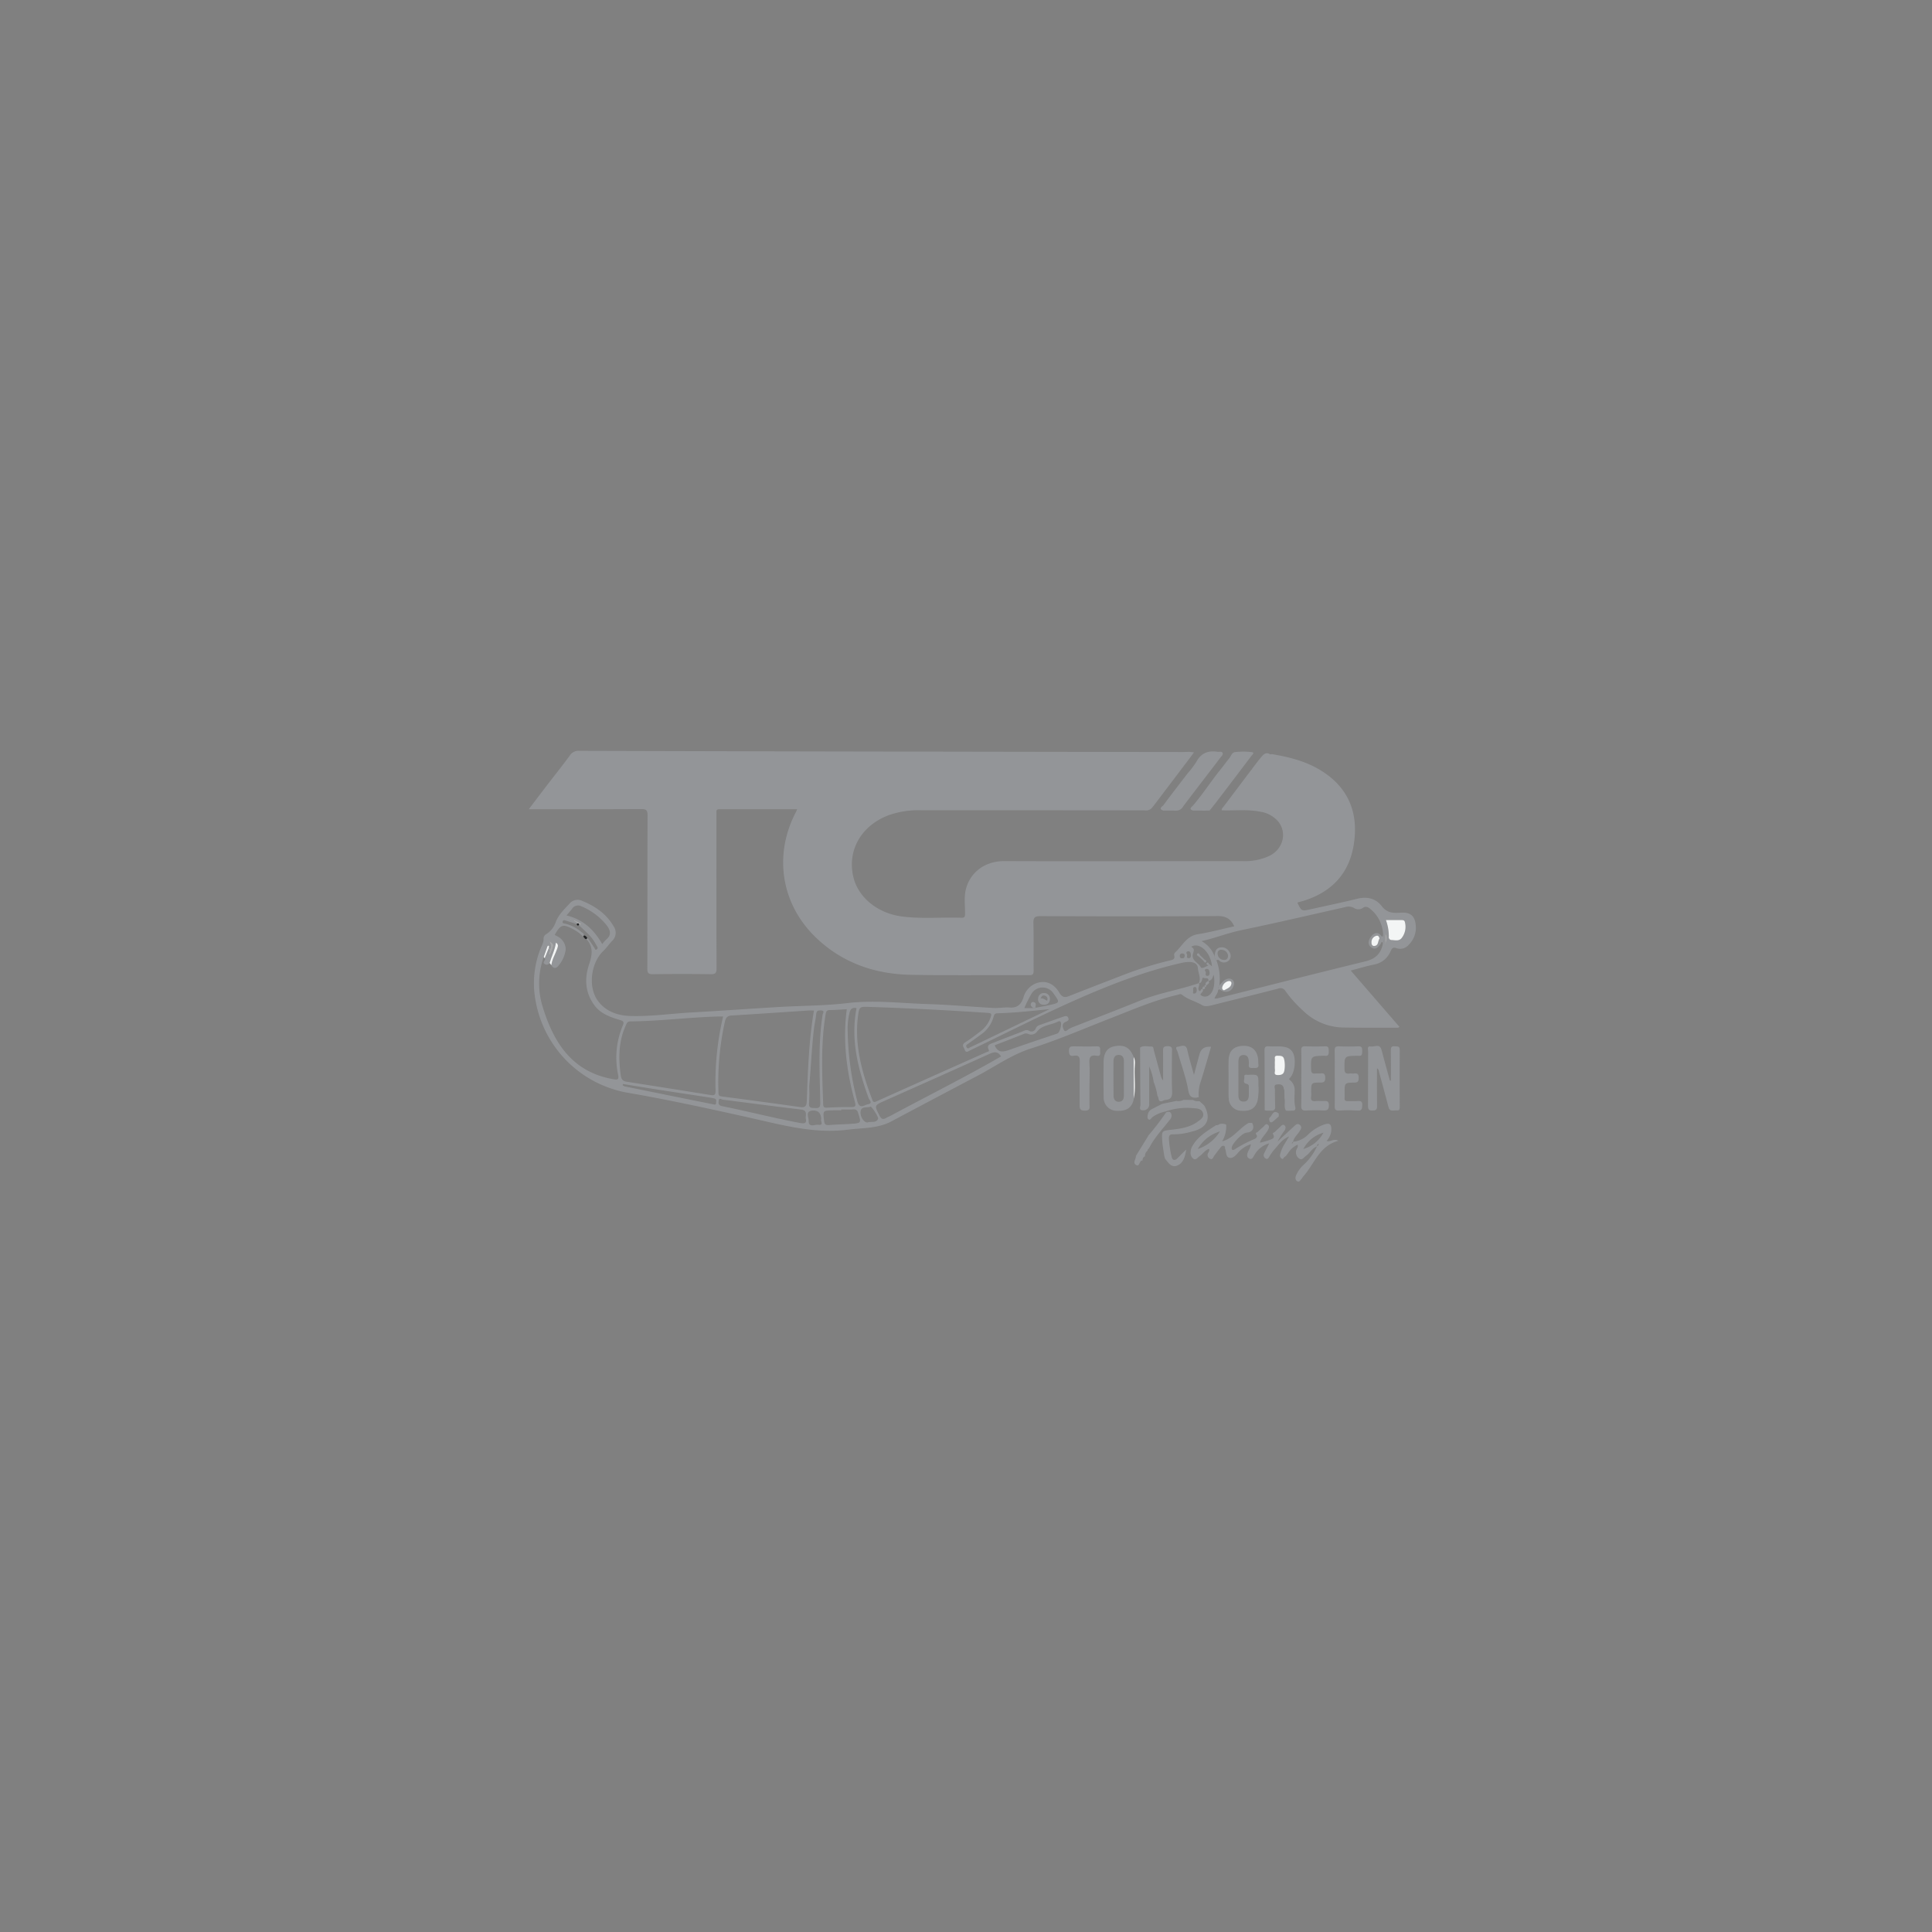 <svg xmlns="http://www.w3.org/2000/svg" xmlns:xlink="http://www.w3.org/1999/xlink" width="600" height="600" viewBox="0 0 600 600"><rect x="0" y="0" width="600" height="600" fill="#808080" stroke="none"/><defs><clipPath id="b"><rect width="600" height="600"/></clipPath></defs><g id="a" clip-path="url(#b)"><rect width="600" height="600" fill="rgba(51,51,51,0)"/><path d="M311.855,113.754c5.484.917,10.835,2.257,15.6,5.283,8.478,5.384,11.424,13.306,9.877,22.895-1.46,9.06-7.011,14.779-15.75,17.444-.469.141-.951.248-1.426.382a1.983,1.983,0,0,0-.321.147c1.286,2.638,1.292,2.658,3.958,2.069,4.922-1.085,9.85-2.109,14.745-3.315,3.04-.75,5.719.007,7.486,2.31,1.667,2.17,3.656,2.2,5.853,2.042,2.92-.2,4.426.877,4.708,3.8a7.41,7.41,0,0,1-2.216,6.214,3.429,3.429,0,0,1-3.71,1.018c-1.138-.408-1.413-.027-1.868.924a6.879,6.879,0,0,1-5.069,4.138c-2.384.469-4.714,1.2-7.319,1.875,5.123,5.92,10.1,11.678,15.14,17.491-.221.121-.368.268-.509.268-5.739-.007-11.471.027-17.21-.074a18.27,18.27,0,0,1-12.268-5.263,37.692,37.692,0,0,1-5.417-6.04,1.79,1.79,0,0,0-2.3-.763c-6.777,1.754-13.587,3.4-20.377,5.116-1.112.281-2.317.563-3.248,0-1.975-1.2-4.306-1.681-6.1-3.154-.609-.5-1.018-.141-1.52-.027-7.219,1.647-13.975,4.614-20.846,7.286-8.163,3.181-16.2,6.676-24.576,9.335-6.007,1.9-11.19,5.618-16.734,8.538q-13.379,7.041-26.725,14.143c-4.239,2.257-8.94,1.975-13.493,2.558-10.533,1.353-20.538-1.493-30.616-3.743-12.415-2.766-24.85-5.491-37.379-7.661A35.242,35.242,0,0,1,83.3,190.648a29.247,29.247,0,0,1,1.366-16.158c.429-1.132,1.125-2.176,1.065-3.482a1.58,1.58,0,0,1,.864-1.353,7.2,7.2,0,0,0,2.966-3.844c.931-2.391,2.792-4.018,4.42-5.826a3.258,3.258,0,0,1,3.8-.616c4.018,1.634,7.473,4.011,9.7,7.868a3.451,3.451,0,0,1-.469,4.54c-.937.978-1.687,2.136-2.665,3.06-3.85,3.6-4.888,11.042-1.882,15.348,2.4,3.442,6.174,4.768,10.1,4.9,6.408.208,12.8-.75,19.2-1.1,8.986-.5,17.966-1.152,26.953-1.681,7.132-.422,14.3-.382,21.381-1.219,8.417-1,16.734.054,25.091.308,6.777.208,13.54.844,20.31,1.212,1.654.087,3.335-.275,4.982-.147,2.4.181,3.583-1,4.279-3.094a6.521,6.521,0,0,1,3.891-4.413c2.819-1.051,5.464-.094,7.2,2.833.81,1.366,1.574,1.721,3.047,1.132,5.819-2.317,11.672-4.54,17.511-6.81a112.713,112.713,0,0,1,13.714-4.239c.877-.214,1.795-.288,1.453-1.614a1.013,1.013,0,0,1,.241-.857c2.263-2.009,3.529-5.136,7.091-5.7,3.8-.6,7.527-1.614,11.323-2.451-1.1-2.384-2.652-3.214-5.25-3.194-18.321.141-36.642.107-54.963.027-1.848-.007-2.21.522-2.163,2.25.127,4.868.013,9.743.067,14.611.013,1.071-.167,1.487-1.386,1.48-12.214-.06-24.428.107-36.642-.114-11.27-.2-21.442-3.7-29.678-11.665-10.794-10.44-13.085-25.66-6.074-38.966.107-.2.174-.422.328-.79-8.143,0-16.138.007-24.14-.013-.75,0-.971.3-.917.984.033.429,0,.864,0,1.292,0,15.723-.02,31.439.04,47.162,0,1.466-.4,1.821-1.821,1.8q-8.97-.121-17.953,0c-1.4.02-1.734-.368-1.728-1.748.054-15.843,0-31.687.074-47.53.007-1.634-.4-2-2-2-11.042.08-22.084.04-33.127.047H81.14c1.975-2.6,3.77-4.982,5.585-7.346,2.4-3.127,4.868-6.2,7.192-9.382a3.133,3.133,0,0,1,2.906-1.4q50.795.151,101.6.228,42.93.08,85.867.134c.676,0,1.353-.04,2.029-.06.422.054.837.107,1.4.174-.536.723-1,1.366-1.48,2q-5.394,7.122-10.788,14.236c-.08.107-.161.214-.234.321-.1.121-.208.241-.308.362a2.457,2.457,0,0,1-2.5,1.085q-34.684-.04-69.36-.04a28.266,28.266,0,0,0-10.152,1.547c-8.544,3.228-12.944,10.962-10.942,19.265,1.513,6.274,7.5,11.169,14.953,12.167,6.2.83,12.435.2,18.649.415.984.033,1.071-.449,1.071-1.232.013-2.525-.348-5.083.241-7.553,1.091-4.553,5.129-8.839,12.067-8.812,24.6.094,49.2.007,73.8,0a17.928,17.928,0,0,0,8.591-1.708c4.065-2.143,5.317-6.991,2.658-10.46a9.085,9.085,0,0,0-5.672-3.167c-3.964-.81-7.989-.288-11.986-.435-.04-.556.382-.871.67-1.252q4.249-5.645,8.5-11.283a.238.238,0,0,0,.194-.241l-.114-.121.107.121c.208-.281.415-.562.623-.837l.321-.4,1.145-1.507c.094-.107.181-.214.275-.328s.2-.241.295-.368h0c.7-.763,1.252-1.781,2.578-1.433a.952.952,0,0,0,.931.208ZM87.321,174.021c.033-.234.181-.562.08-.683-.228-.268-.435.047-.5.214-.4,1.065-.75,2.136-1.118,3.208a24.285,24.285,0,0,0-.362,15.361c3.408,11.236,9.187,20.4,22.017,22.607,1.339.228,1.721.114,1.446-1.373a25.64,25.64,0,0,1,1.406-15.187c.563-1.292.208-1.52-.931-1.862-2.94-.891-5.879-1.888-7.821-4.513-2.879-3.891-3.161-8.243-1.7-12.629.964-2.913,1.487-5.511-.83-7.962.248-.482.529-.167.676.034.643.9,1.252,1.821,1.862,2.739.154.234.167.683.6.489a.589.589,0,0,0,.241-.911c-.241-.429-.482-.85-.723-1.272-1.239-2.15-3.187-3.65-4.908-5.35-.187-.375,1.406.013.321-.71a15.645,15.645,0,0,0-1.955-.951c.047.7,1.185.429.844,1.252-1.078-.341-2.156-.69-3.234-1.031-.4-.127-.877-.375-1.058.234-.194.663.388.6.777.7a12.209,12.209,0,0,1,5,2.558c.382.348,1.219.616.5,1.4a11.764,11.764,0,0,0-2.94-2.19c-3.3-1.768-3.924-1.58-5.839,1.714.368.194.743.375,1.1.589a4.584,4.584,0,0,1,2.344,3.87,9.726,9.726,0,0,1-2.391,5.257c-.676.8-1.513.73-2.069-.3.187-1.795,1.179-3.3,1.754-4.962.268-.77.6-1.487-.335-2.056-.281,2.237-1.359,4.2-1.955,6.308a1.039,1.039,0,0,1-1.547.335c-.911-.569.529-1.2.007-1.808.422-1.038.837-2.083,1.259-3.121,1.192.522-.522,1.513.335,2.089,1.473-3.1,1.473-3.3-.1-4.219.248.864.857,1.654.208,2.411-.321.375-.449.074-.449-.275Zm204.9,10.152c.094-1.1-.85-.69-1.346-.884-.723-.281-.542.422-.683.737-.308.716-.288.723-.958.891.743-1.56-.187-3.074-.281-4.594-.114-1.9-2.029-2.411-5.19-1.694-11.477,2.612-22.413,6.87-33.107,11.625-10.989,4.882-21.716,10.359-32.557,15.569-.549.261-1.205.85-1.567-.241-.261-.783-1.152-1.513.161-2.324,1.667-1.038,3.228-2.263,4.788-3.462a9.053,9.053,0,0,0,3.141-4.453c.315-.931.06-1.145-.864-1.212-12.3-.817-24.616-1.466-36.944-1.862-2.879-.094-3.047-.087-3.415,2.745-1.205,9.187,1.272,17.785,4.48,26.243.288.763.717.576,1.3.315q17.045-7.644,34.111-15.248c.321-.147.991-.141.676-.777-.71-1.433.408-1.728,1.292-2.076,2.96-1.185,5.946-2.317,8.919-3.462.817-.315,1.527-.891,2.551-.2a1.4,1.4,0,0,0,1.815-.763,1.806,1.806,0,0,1,1.145-1.1c2.484-.891,4.962-1.781,7.46-2.645.576-.2,1.245-.422,1.554.415.281.75-.321.991-.824,1.192-1.366.549-.924,1.748-.589,2.464.415.9,1.092.06,1.627-.261a6.735,6.735,0,0,1,.984-.489c7.024-2.766,14.082-5.457,21.073-8.3,5.926-2.4,12.268-3.362,18.288-5.431.382.8-.723,1.721.214,2.478.435-.047.348-.844.944-.656.469.857-.6,1.125-.69,1.795a2.041,2.041,0,0,0,2.685.121c1.379-.958,1.962-3.616,1.433-6.328-.368.783-.489,1.775-1.641,1.875Zm.254-5.19c.261.214.522.429.83.683-.328-4.333-3.937-7.694-6.435-6.074.9.676.971.7.562,2.076-.67,2.237,1.667,2.8,2.391,4.266.308.636,1.56-.208,2.35-.522l.308-.429ZM237.8,192.637l.683-.08c1.433-.281,2.873-.522,4.3-.844,3.355-.757,3.355-.777,1.312-3.616a4.042,4.042,0,0,0-6.8.013,40.849,40.849,0,0,0-2.263,4.533h2.772Zm57.394-5.565c-.007.971-.817,1.647-1.1,2.585a4.048,4.048,0,0,0,.71,0c15.388-3.857,30.756-7.788,46.171-11.538,3.114-.757,4.808-2.417,5.4-5.437a3.357,3.357,0,0,0,.087-2.94,10.8,10.8,0,0,0-3.636-7.6c-.864-.737-1.621-1.426-2.839-.5a2.467,2.467,0,0,1-2.652-.147,3.431,3.431,0,0,0-2.618-.221c-10.721,2.391-21.408,4.915-32.162,7.132-4.3.884-8.364,2.531-12.5,3.428a8.786,8.786,0,0,1,4.051,4.681,1.9,1.9,0,0,0,.6,1.339,16.183,16.183,0,0,1,.884,7.774,2.047,2.047,0,0,0-.388,1.453Zm-125.5,6.315c-.569,0-1.118-.034-1.654,0-8,.522-15.984,1.085-23.986,1.56-1.373.08-1.775.877-2.016,1.929a86.924,86.924,0,0,0-1.982,22.185c.027.871.435.938,1.118,1.025,8.056,1.065,16.1,2.129,24.147,3.281,1.627.234,2.083-.228,2.15-1.862.362-9.348.616-18.71,2.23-28.118ZM141.5,195.242c-.475,0-.9-.007-1.326,0-9.181.234-18.308,1.453-27.5,1.527-1.031.007-1.158.737-1.453,1.379-2.237,4.955-2.237,10.118-1.52,15.381.174,1.272.656,1.795,1.855,1.982q13.038,2.029,26.055,4.132c1.379.228,1.547-.228,1.527-1.52a88.507,88.507,0,0,1,2.357-22.888Zm38.4-2.257c-1.674.094-3.449.241-5.223.261-.931.013-1.185.341-1.339,1.252-1.56,9.308-1.092,18.669-.77,28.024.033.924.375,1.078,1.225,1.038,2.464-.127,4.935-.214,7.4-.181,1.359.013,1.6-.234,1.212-1.654-2.558-9.375-3.817-18.884-2.511-28.741Zm47.912,14.658c-1.085-1.761-2.317-1.373-3.884-.663-10.721,4.868-21.5,9.643-32.249,14.437-3.3,1.473-3.248,1.426-1.621,4.607.569,1.118,1.138,1.286,2.129.7.422-.248.891-.422,1.319-.65,11.411-6.147,23.029-11.913,34.305-18.428Zm-60.675,19.125c.06-1.306.415-2.411-1.44-2.625-8.109-.951-16.205-2.049-24.308-3.06-.408-.054-1.145-.737-1.266.315-.094.777-.154,1.453,1.051,1.694,7.989,1.607,15.877,3.636,23.886,5.17,1.627.315,2.518.308,2.076-1.493ZM242.9,192.952c-5.424.542-10.734,1.158-16.091,1.292-.817.02-1.112.275-1.319,1.091a9.954,9.954,0,0,1-4.011,5.578q-1.929,1.416-3.891,2.8c-.408.288-.844.5-.455,1.118s.79.121,1.1-.02c2.277-1.058,4.54-2.163,6.8-3.254q8.93-4.3,17.859-8.6Zm-74.671,24.087a42.486,42.486,0,0,1-.04,4.975c-.214,1.788.79,1.607,1.962,1.667,1.386.074,1.533-.482,1.507-1.714-.154-9.1-.7-18.214.737-27.274.074-.469.757-1.272-.469-1.319-.777-.033-1.42-.013-1.52,1.078-.134,1.527-.516,3.027-.7,4.547-.7,5.993-.937,12.02-1.487,18.04Zm14.685-24.381c-1.292-.295-1.949.241-2.2,1.594a20.282,20.282,0,0,0-.556,4.2,91.531,91.531,0,0,0,3.033,23.169c.717,2.558,2.163,1.078,3.261.891,1.667-.281.429-1.366.221-1.935-3.274-9.027-5.652-18.16-3.75-27.91Zm42.923,11.531c1.031,2.578,2.839,2.029,4.808,1.333,4.855-1.714,9.743-3.328,14.625-4.982.8-.268,1.554-3.08.971-3.683-.241-.254-.569-.127-.837.007-2.156,1.112-4.9.938-6.549,3.241a2.253,2.253,0,0,1-2.551.583,1.679,1.679,0,0,0-1.527.013c-3.007,1.2-6.027,2.357-8.933,3.482ZM92.852,163.863c5.263,1.266,8.6,4.52,11.1,8.913a10.552,10.552,0,0,1,1.172-1.379c1.768-1.42,1.413-2.873.214-4.446a19.677,19.677,0,0,0-7.848-5.913,2.213,2.213,0,0,0-2.926.77C94.091,162.443,93.548,163.033,92.852,163.863Zm85.311,60.267v.261c-.857,0-1.721-.013-2.578,0-3.174.074-3.114.067-2.739,3.234.134,1.112.5,1.426,1.594,1.333,2.2-.187,4.413-.214,6.616-.362,3.4-.221,3.368-.228,2.357-3.408a1.311,1.311,0,0,0-1.567-1.085c-1.225.074-2.451.02-3.683.02Zm-67.787-7.922c-.027.127-.047.261-.074.388a2.005,2.005,0,0,0,.589.355q13.731,2.8,27.475,5.565c.388.08.951.308.937-.422-.013-.5.268-1.179-.529-1.386-.475-.121-.964-.214-1.446-.288-5.471-.837-10.948-1.661-16.419-2.511-3.516-.549-7.018-1.132-10.527-1.7ZM347.318,165.3a14.9,14.9,0,0,1,.9,5.136.889.889,0,0,0,.951,1.065c1.132.067,2.324.435,3.161-.783a5.661,5.661,0,0,0,.857-4.875c-.134-.5-.6-.549-1.045-.549h-4.828ZM186.339,228.174c.944-.489,2.571.348,3.281-1.138.241-.516-2.029-3.931-2.33-3.8-1.058.455-2.853-.221-3.094,1.433s1.018,3.516,2.15,3.509Zm-14.37-1.051q-.127-2.745-2.545-2.665c-2.565.08-1.333,2.116-1.366,3.134-.074,2.344,1.955,1.118,3.027,1.279,1.862.288.5-1.279.884-1.754ZM291.712,180.47c-.65.054-.723.455-.455.743.4.429-.328,1.406.643,1.42.556.007.743-.542.67-1.078-.074-.569-.241-1.078-.864-1.085Zm-5.779-5.484c-.616.127-.71.455-.4.9.268.388-.375,1.219.536,1.252.636.02.723-.509.683-1.031-.04-.562-.141-1.085-.824-1.125Zm61.178-1.9c.275-1.212.937-2.411,0-3.643ZM287.46,187.367c.054.288-.321.824.348.757.556-.054.783-.489.77-1.045-.013-.442-.08-1.018-.556-.991-.79.047-.516.777-.569,1.279Zm-2.6-11.116a.7.7,0,0,0-.757-.576.692.692,0,0,0-.777.8c0,.429.2.7.65.7s.871-.067.877-.917ZM94.144,165.236l.308-.121c-.04-.04-.087-.107-.127-.107a2.509,2.509,0,0,0-.315.033c.047.06.087.127.134.194Z" transform="translate(83.08 120.434)" fill="#939598"/><path d="M477.436,260.384c0-3.141.033-6.288-.02-9.428-.013-.931.2-1.353,1.219-1.246.79.08,1.567-.154,1.554,1.152-.047,5.853-.02,11.712-.007,17.564,0,.65.013,1.333-.924,1.185-.911-.141-2.143.616-2.558-1-.931-3.623-1.949-7.225-2.913-10.841-.12-.462-.107-.971-.67-1.239,0,3.911-.04,7.781.027,11.658.02,1.118-.281,1.466-1.44,1.473-1.245.013-1.379-.5-1.373-1.533.04-5.612,0-11.216.04-16.828,0-.6-.455-1.775.844-1.533,1.125.208,2.772-1.058,3.328,1.1.81,3.187,1.728,6.355,2.6,9.529.1-.013.194-.02.295-.033Z" transform="translate(-45.484 75.228)" fill="#939598"/><path d="M429.029,269.749c-.77-1.158-.161-2.5-.462-3.716-.02-.864-.033-1.728-.054-2.6-.06-.167-.114-.335-.174-.5-.167-1.379-1.212-1.453-2.2-1.306-1.031.154-.536,1.085-.542,1.654-.033,1.9.047,3.8.08,5.705a1.083,1.083,0,0,1-1.091.777H423.11l-.7-.141c-.013-6.161,0-12.321-.054-18.482-.007-.984.154-1.473,1.286-1.373,1.775.161,3.569-.174,5.337.295a3.325,3.325,0,0,1,2.143,1.6c1.1,1.9.7,6.161-.77,7.808-.362.4-.475.529.007.884a3.989,3.989,0,0,1,1.359,2.725c.033,1.908-.268,3.824.228,5.712.107,1.246-.857.911-1.5.984a10.1,10.1,0,0,1-1.42-.033ZM425.554,255.6a7.721,7.721,0,0,0,.02,1.473c.114.6-.522,1.587.8,1.627,1.018.033,1.9-.167,2.109-1.292a8.711,8.711,0,0,0-.047-3.649c-.275-1.132-1.179-1.045-2.056-1.065-1.205-.033-.743.864-.817,1.433a12,12,0,0,0-.013,1.473Z" transform="translate(-29.648 75.17)" fill="#939598"/><path d="M364.641,250.145c1.125-.75,2.371-.288,3.556-.315.656-.013.583.67.7,1.125q1.085,3.988,2.176,7.975a3.308,3.308,0,0,0,.716,1.426c0-2.94.013-5.873-.007-8.812-.007-1.011-.187-1.848,1.42-1.835,1.681.013,1.333,1,1.333,1.922.007,4.065-.107,8.129.047,12.181.06,1.7-.422,2.491-2.1,2.591a3.6,3.6,0,0,0-1.018.4c-1.4.281-.871-1.159-1.44-1.621a17.7,17.7,0,0,0-1.165-4.339,17.7,17.7,0,0,0-1.393-4.828c0,4.259.007,7.955,0,11.645a1.8,1.8,0,0,1-1.915,1.969c-1.426.04-.8-1.145-.8-1.768-.074-5.906-.08-11.812-.107-17.718Z" transform="translate(-10.574 75.187)" fill="#939598"/><path d="M357.1,265.948c-.469,2.665-2.17,3.931-5.1,3.777a4.088,4.088,0,0,1-4.266-4.333c-.087-3.562-.047-7.125-.027-10.687.013-3.02,1.172-4.661,3.5-5.049,3.047-.509,4.7.442,5.853,3.362q.02,6.469.047,12.937Zm-3.074-6.368c0-1.721-.013-3.435,0-5.156.013-1.118-.355-2.016-1.587-2.049-1.266-.033-1.654.944-1.661,2-.027,3.562-.007,7.118.027,10.681.013,1.025.469,1.875,1.6,1.868,1.219-.007,1.621-.877,1.614-2-.013-1.781,0-3.562,0-5.337Z" transform="translate(-4.98 75.248)" fill="#939598"/><path d="M405.669,259.677c0-1.908-.06-3.817.013-5.725.1-2.759,1.547-4.212,4.2-4.379,2.819-.174,4.466,1.085,4.935,3.817.1.6.04,1.232.127,1.835.174,1.246-.6,1.239-1.466,1.2-.763-.04-1.721.248-1.507-1.1a3.848,3.848,0,0,0,0-.556c-.027-1.179-.214-2.4-1.687-2.357s-1.567,1.279-1.56,2.451q.02,4.892,0,9.783c0,1.118.114,2.2,1.56,2.223,1.42.027,1.661-1,1.681-2.143.013-.737-.013-1.48.013-2.216.02-.589,0-.991-.783-1.165-1.266-.281-.516-1.393-.623-2.123-.134-.944.676-.643,1.152-.663,3.221-.127,3.241-.121,3.214,3.12a18.641,18.641,0,0,1-.275,4.955c-.643,2.3-2.17,3.275-4.935,3.094a3.921,3.921,0,0,1-4-3.777c-.1-1.038-.06-2.089-.067-3.134s0-2.089,0-3.141h.013Z" transform="translate(-24.127 75.237)" fill="#939598"/><path d="M454.909,259.557c0-2.766.04-5.538-.02-8.3-.02-1.051.154-1.56,1.386-1.487a57.925,57.925,0,0,0,5.906,0c1.2-.06,1.272.542,1.252,1.46-.02.85.047,1.667-1.2,1.487a2.255,2.255,0,0,0-.368,0c-4.011.054-3.964.054-3.924,4.112.013,1.185.429,1.527,1.507,1.4.489-.054.991.047,1.473-.02,1.179-.167,1.446.355,1.426,1.453-.013,1.038-.3,1.359-1.359,1.373-3.013.04-3.013.094-3.013,3.141,0,.556.033,1.112-.007,1.661-.054.723.248.978.958.951,1.045-.04,2.1.047,3.134-.027.991-.074,1.46.167,1.393,1.292-.06,1.011-.04,1.761-1.446,1.674a45.267,45.267,0,0,0-5.719-.007c-1.225.074-1.413-.429-1.386-1.48.06-2.893.02-5.779.02-8.672h-.007Z" transform="translate(-40.395 75.171)" fill="#939598"/><path d="M439.408,259.733c0-2.9.04-5.8-.02-8.692-.02-.951.234-1.3,1.225-1.272,2.036.067,4.071.087,6.107,0,1.259-.054,1.179.65,1.2,1.507.02.931-.074,1.621-1.259,1.426a1.753,1.753,0,0,0-.187,0c-4.158.094-4.118.094-4.038,4.172.02,1.045.308,1.473,1.359,1.353.549-.06,1.118.033,1.661-.04,1.071-.141,1.353.321,1.366,1.346.013,1.1-.268,1.493-1.44,1.493-2.926,0-2.926.06-2.92,3.06a8.32,8.32,0,0,1-.013,1.292c-.187,1.179.321,1.527,1.433,1.4.73-.08,1.48,0,2.216-.013,1-.034,1.9-.2,1.862,1.406-.033,1.446-.67,1.56-1.808,1.52a47.664,47.664,0,0,0-5.176.02c-1.353.1-1.647-.408-1.607-1.661.087-2.772.027-5.551.027-8.324h.013Z" transform="translate(-35.266 75.169)" fill="#939598"/><path d="M387.718,265.641c-2.324.167-2.377-1.252-2.745-3.114-.75-3.77-2.109-7.42-3.161-11.136-.147-.509-.964-1.487.08-1.58.944-.087,2.5-1.058,2.946,1.025.522,2.431,1.272,4.808,2.063,7.748.663-2.478,1.179-4.473,1.721-6.455q.7-2.565,3.589-2.283c-1.058,3.6-2.069,7.178-3.181,10.727a11.454,11.454,0,0,0-.629,4.882c-.234.06-.469.121-.7.188Z" transform="translate(-16.105 75.253)" fill="#939598"/><path d="M338.031,261.236c0,2.156.013,4.306-.007,6.462-.013.951.435,2.049-1.386,2.062-1.667.013-1.694-.743-1.681-1.969.04-4.426-.047-8.859.054-13.285.033-1.453-.355-2.056-1.815-1.795-1.192.214-1.52-.268-1.547-1.48-.027-1.319.5-1.487,1.607-1.453,2.337.067,4.681.087,7.018,0,1.406-.054,1,.857,1.051,1.574.054.763.127,1.594-1.051,1.359-2.123-.422-2.391.676-2.263,2.437.147,2.022.033,4.058.033,6.087Z" transform="translate(0.32 75.166)" fill="#939598"/><path d="M361.727,267.667q-.02-6.469-.047-12.937c.616,1.158.321,2.411.295,3.6-.087,3.107.368,6.234-.248,9.328Z" transform="translate(-9.602 73.528)" fill="#f3f5f5"/><path d="M398.641,209.481a16.266,16.266,0,0,0-.884-7.774c.676-.556.958.288,1.426.435a2.192,2.192,0,0,0,2.5-.509,2.055,2.055,0,0,0,.1-2.551,2.662,2.662,0,0,0-2.752-1.433c-1.587.214-1.694,1.507-1.875,2.725a8.81,8.81,0,0,0-4.051-4.681c4.138-.9,8.2-2.545,12.5-3.429,10.754-2.216,21.448-4.741,32.162-7.132a3.429,3.429,0,0,1,2.618.221,2.467,2.467,0,0,0,2.652.147c1.212-.931,1.975-.241,2.839.5a10.8,10.8,0,0,1,3.636,7.6,1.421,1.421,0,0,1-.094.542c-.208.341-.348.094-.5-.087-1.2-1.466-2.324-.817-3.181.3-.79,1.025-1.125,2.4.087,3.288,1.333.971,2.25-.094,2.993-1.158.1-.147.134-.442.248-.469.5-.121.214.362.362.536-.589,3.013-2.29,4.681-5.4,5.437-15.415,3.75-30.783,7.681-46.171,11.538a4.045,4.045,0,0,1-.71,0c.288-.937,1.1-1.614,1.1-2.585.174-.167.375-.348.609-.174,1.654,1.252,3.636.723,4.2-1.165a1.608,1.608,0,0,0-.295-1.868,1.787,1.787,0,0,0-1.882-.214c-1.038.368-1.52,1.286-2.25,1.969Z" transform="translate(-19.984 96.572)" fill="none"/><path d="M198.732,233.163c-1.614,9.408-1.868,18.77-2.23,28.118-.06,1.634-.516,2.1-2.15,1.862-8.042-1.145-16.091-2.216-24.147-3.281-.683-.094-1.091-.154-1.118-1.025a86.677,86.677,0,0,1,1.982-22.185c.248-1.058.643-1.848,2.016-1.929,8-.469,15.991-1.031,23.986-1.56.542-.033,1.085,0,1.654,0Z" transform="translate(54.041 80.658)" fill="none"/><path d="M87.657,203.949c.522.609-.917,1.239-.007,1.808a1.039,1.039,0,0,0,1.547-.335c.181.234.355.475.536.71.556,1.031,1.393,1.1,2.069.3a9.775,9.775,0,0,0,2.391-5.257,4.6,4.6,0,0,0-2.344-3.87c-.355-.214-.737-.4-1.1-.589,1.915-3.295,2.531-3.482,5.839-1.714a11.454,11.454,0,0,1,2.933,2.19c0,.02.047.047.134.087.335.234.422.777.958.763l-.02-.02c2.317,2.444,1.795,5.049.83,7.955-1.453,4.386-1.172,8.739,1.7,12.629,1.942,2.625,4.882,3.623,7.821,4.513,1.145.348,1.493.576.931,1.862a25.746,25.746,0,0,0-1.406,15.187c.275,1.487-.107,1.6-1.446,1.373-12.837-2.2-18.609-11.37-22.017-22.607a24.285,24.285,0,0,1,.362-15.361l.295.375Z" transform="translate(81.498 93.627)" fill="none"/><path d="M155.385,235.94a88.508,88.508,0,0,0-2.357,22.888c.02,1.292-.141,1.741-1.527,1.52q-13.018-2.119-26.055-4.132c-1.192-.187-1.681-.71-1.855-1.982-.717-5.263-.717-10.426,1.52-15.381.288-.643.422-1.373,1.453-1.379,9.187-.074,18.314-1.292,27.5-1.527.429-.013.85,0,1.326,0Z" transform="translate(69.195 79.736)" fill="none"/><path d="M224.855,232.57c-1.312,9.857-.047,19.366,2.511,28.741.388,1.413.147,1.667-1.212,1.654-2.464-.027-4.935.054-7.4.181-.85.047-1.2-.114-1.225-1.038-.321-9.355-.79-18.716.77-28.024.154-.911.4-1.239,1.339-1.252,1.775-.02,3.549-.174,5.223-.261Z" transform="translate(38.129 80.85)" fill="none"/><path d="M211.169,256.8c.556-6.02.79-12.047,1.487-18.04.181-1.52.556-3.027.7-4.547.1-1.092.743-1.1,1.52-1.078,1.225.047.542.857.469,1.319-1.446,9.06-.9,18.174-.737,27.274.02,1.232-.127,1.788-1.507,1.714-1.172-.06-2.176.121-1.962-1.667a42.486,42.486,0,0,0,.04-4.975Z" transform="translate(40.143 80.664)" fill="none"/><path d="M231.765,232.028c-1.9,9.75.475,18.884,3.75,27.91.208.563,1.446,1.654-.221,1.935-1.1.188-2.545,1.667-3.261-.891A91.531,91.531,0,0,1,229,237.814a20.746,20.746,0,0,1,.556-4.2c.261-1.353.911-1.888,2.2-1.594Z" transform="translate(34.232 81.057)" fill="none"/><path d="M98.64,187.547c.7-.83,1.239-1.413,1.708-2.056a2.21,2.21,0,0,1,2.926-.77,19.585,19.585,0,0,1,7.848,5.913c1.2,1.574,1.554,3.027-.214,4.446a10,10,0,0,0-1.172,1.379C107.245,192.067,103.9,188.813,98.64,187.547Z" transform="translate(77.299 96.743)" fill="none"/><path d="M478.65,191.22h4.828c.449,0,.911.047,1.045.549a5.657,5.657,0,0,1-.857,4.875c-.837,1.219-2.029.85-3.161.783a.889.889,0,0,1-.951-1.065,14.714,14.714,0,0,0-.9-5.136Z" transform="translate(-48.244 94.51)" fill="#f3f5f5"/><path d="M475.049,200.6c-.147-.167.141-.656-.362-.536-.114.027-.141.321-.248.469-.743,1.058-1.654,2.129-2.993,1.158-1.212-.884-.877-2.263-.087-3.288.857-1.112,1.982-1.761,3.181-.3.154.181.295.429.5.087a1.534,1.534,0,0,0,.094-.542,3.38,3.38,0,0,1-.087,2.94Zm-1.025-1.621c-.127-.509-.308-1.045-.951-.891a2.012,2.012,0,0,0-1.554,2.036c-.033.583.208,1.2.911,1.132,1.359-.127,1.031-1.533,1.587-2.283Z" transform="translate(-45.602 92.516)" fill="#939598"/><path d="M399.16,206.612c.181-1.212.288-2.511,1.875-2.725a2.667,2.667,0,0,1,2.752,1.433,2.055,2.055,0,0,1-.1,2.551,2.181,2.181,0,0,1-2.5.509c-.469-.147-.75-.991-1.426-.435a1.912,1.912,0,0,1-.6-1.339Zm4.205-.154a2.025,2.025,0,0,0-1.862-1.815,1.106,1.106,0,0,0-1.373,1.279,1.975,1.975,0,0,0,1.949,1.855c.763.06,1.266-.368,1.292-1.319Z" transform="translate(-21.984 90.335)" fill="#939598"/><path d="M401.169,220.517c.723-.676,1.212-1.594,2.25-1.969a1.787,1.787,0,0,1,1.882.214,1.608,1.608,0,0,1,.295,1.868c-.569,1.888-2.545,2.417-4.2,1.165-.234-.181-.435,0-.609.174a2.015,2.015,0,0,1,.388-1.453Zm2.966-1.4a2.575,2.575,0,0,0-2.076,2.056c-.08.435.362.984.763.75.85-.5,1.982-.817,2.123-2.036.054-.462-.261-.8-.81-.777Z" transform="translate(-22.514 85.537)" fill="#939598"/><path d="M91.346,208.708c-.181-.234-.355-.475-.536-.71.6-2.109,1.667-4.071,1.955-6.308.937.576.6,1.292.335,2.056-.576,1.661-1.567,3.167-1.754,4.962Z" transform="translate(79.885 91.051)" fill="#f3f5f5"/><path d="M90.367,203.2c0,.348.134.65.449.275.65-.763.04-1.547-.208-2.411,1.574.924,1.574,1.118.1,4.219-.857-.576.857-1.567-.335-2.089l-.013.007Z" transform="translate(80.033 91.26)" fill="#a6a7a8"/><path d="M88.365,206.986l-.295-.375c.368-1.071.73-2.143,1.118-3.208.06-.167.268-.482.5-.214.1.121-.047.449-.08.683l.013-.007c-.415,1.038-.837,2.083-1.259,3.12Z" transform="translate(80.791 90.591)" fill="#f3f5f5"/><path d="M478.34,201.053V197.41C479.277,198.642,478.615,199.841,478.34,201.053Z" transform="translate(-48.143 92.465)" fill="#a6a7a8"/><path d="M314.7,231.122c-.4-.429-1.018-.75-.683-1.5a.7.7,0,0,1,.937-.342c.917.362.368,1.145.429,1.754l-.683.08Z" transform="translate(6.178 81.956)" fill="#939598"/><path d="M102.834,192.432c.342-.817-.8-.549-.844-1.252a16.114,16.114,0,0,1,1.955.951c1.085.723-.509.335-.321.71l.027-.087c-.027-.562-.315-.616-.75-.382l-.067.06Z" transform="translate(76.191 94.523)" fill="#a6a7a8"/><path d="M100.5,191c-.047-.067-.094-.127-.134-.194a1.735,1.735,0,0,1,.315-.033c.047,0,.087.074.127.107-.1.04-.208.08-.308.114Z" transform="translate(76.727 94.659)" fill="#a6a7a8"/><path d="M419.59,116.958c.094-.107.181-.214.275-.328C419.771,116.737,419.684,116.844,419.59,116.958Z" transform="translate(-28.734 119.152)" fill="#f3f5f5"/><path d="M417.41,119.762l.321-.4Z" transform="translate(-28.014 118.25)" fill="#f3f5f5"/><path d="M370.818,138.17c-.1.121-.208.241-.308.362C370.61,138.411,370.718,138.291,370.818,138.17Z" transform="translate(-12.52 112.036)" fill="#f3f5f5"/><path d="M391.79,131.418h-2.223c-.248,0-.489,0-.737-.007-1.533-.469-.362-1.158-.027-1.547,2.993-3.475,5.464-7.346,8.33-10.915,1-1.239,1.929-2.531,2.94-3.763.569-.7.824-1.848,1.841-1.935a22.829,22.829,0,0,1,5.149.013c1.018.147.147.824-.114,1.172q-5.545,7.343-11.129,14.652c-.6.777-1.219,1.533-1.828,2.3l-1.48.04h-.737Z" transform="translate(-18.316 120.314)" fill="#939598"/><path d="M375.369,131.378H375c-1.667-.589-.214-1.312.06-1.681,2.444-3.315,4.982-6.569,7.486-9.837a27.883,27.883,0,0,0,2.779-3.676c1.46-2.745,3.7-3.5,6.569-3.054.522.08,1.232-.234,1.52.328s-.315,1-.623,1.42c-1.922,2.551-3.884,5.076-5.826,7.62s-3.9,5.076-5.812,7.641a2.363,2.363,0,0,1-2.083,1.252c-.743,0-1.48-.013-2.223-.02h-1.48Z" transform="translate(-13.742 120.349)" fill="#939598"/><path d="M427.12,257.046a12,12,0,0,1,.013-1.473c.067-.569-.388-1.46.817-1.433.877.02,1.775-.067,2.056,1.065a8.6,8.6,0,0,1,.047,3.649c-.208,1.125-1.091,1.326-2.109,1.292-1.333-.047-.7-1.031-.8-1.627A8.3,8.3,0,0,1,427.12,257.046Z" transform="translate(-31.209 73.724)" fill="#f3f5f5"/><path d="M431.464,269.936c-.06-.167-.114-.335-.174-.5C431.35,269.607,431.4,269.775,431.464,269.936Z" transform="translate(-32.6 68.669)" fill="#f3f5f5"/><path d="M106.41,198.762c.161-.462.455-.435.757-.167.275.248.7.5.2.924-.536.02-.623-.529-.958-.763Z" transform="translate(74.73 92.138)" fill="#202123"/><path d="M318.957,228.719a1.663,1.663,0,0,1-1.6-1.949,1.723,1.723,0,0,1,1.835-1.7,1.748,1.748,0,0,1,1.828,1.908c-.047,1.125-.73,1.788-2.062,1.748Zm1.165-1.259a1.058,1.058,0,0,0-.69-1.567c-.656-.241-1.011.147-1.3.871C318.95,226.59,319.439,227.119,320.122,227.46Z" transform="translate(5.045 83.327)" fill="#939598"/><path d="M17205.072,10190.026c.357-.419.557.108.771.341l-.311.428C17205.248,10190.609,17204.777,10190.376,17205.072,10190.026Zm-1.045-.683c.072-.168.141-.328.215-.5.3.246.949.436.57.911a.293.293,0,0,1-.223.13C17204.375,10189.889,17204.172,10189.563,17204.027,10189.344Zm-.361-.369-.006,0v-.009c-.127-.121-.256-.233-.389-.354.158-.095.328-.186.486-.28.133.137.262.278.395.424h0l.086.086c-.074.169-.143.329-.215.5C17203.912,10189.221,17203.785,10189.094,17203.666,10188.975Zm-.861-.8h0l0,0v0c-.346-.285-1.059-.6-.709-1,.428-.5.721.183.979.537l0,0c.225.207.457.414.686.622-.158.091-.328.186-.486.28C17203.117,10188.469,17202.959,10188.323,17202.8,10188.178Z" transform="translate(-16830.289 -9890.945)" fill="#939598"/><path d="M103.36,192.9c.435-.234.723-.181.75.382C103.628,193.6,103.42,193.4,103.36,192.9Z" transform="translate(75.738 94)" fill="#202123"/><path d="M17202,10189.617c-.021-.526.084-.927.734-.765-.049-.128-.232-.225-.039-.419s.279-.024.4.034c-.506-.868.3-1.088.781-1.468.488.86-.285,1.1-.725,1.512-.027.229.012.53-.377.388.057.469-.064.76-.469.76A1.294,1.294,0,0,1,17202,10189.617Z" transform="translate(-16828.547 -9882.441)" fill="#939598"/><path d="M474.456,199.381c-.562.743-.228,2.15-1.587,2.283-.7.067-.944-.542-.911-1.132a2.005,2.005,0,0,1,1.554-2.036c.643-.154.824.382.951.891Z" transform="translate(-46.033 92.115)" fill="#f3f5f5"/><path d="M404.771,219.48c.542-.02.864.308.81.777-.141,1.212-1.272,1.54-2.123,2.036-.4.234-.844-.321-.763-.75a2.575,2.575,0,0,1,2.076-2.056Z" transform="translate(-23.148 85.175)" fill="#f3f5f5"/><path d="M409.558,291.461a25.227,25.227,0,0,0,3.167-.9c.643-.268,1.721-.522.964-1.734-.281-.449.341-.5.549-.71.5-.536,1.065-1.011,1.594-1.52.4-.382.8-.991,1.373-.556s.375,1.145.02,1.674a26.831,26.831,0,0,0-2.163,3.415c1.674-1.554,3.341-3.114,5.029-4.654.522-.475,1.085-1.2,1.882-.569.877.69.295,1.466-.134,2.116-.663,1.011-1.647,1.821-1.915,3.08-.154.161-.315.315-.469.475.074.047.147.087.221.134.107-.187.208-.368.315-.556a7.584,7.584,0,0,0,4.393-2.042,13.506,13.506,0,0,1,5.223-3.328c1.687-.536,2.216-.094,2.176,1.714a5.516,5.516,0,0,1-1.48,3.422c1.232.4,2.25-.911,3.663-.054-6,1.574-7.44,7.272-10.9,11.062-.208.228-.308.549-.529.75-.375.348-.65,1.112-1.306.763-.7-.375-.663-1.158-.422-1.815a9.851,9.851,0,0,1,2.618-3.529,18.3,18.3,0,0,0,3.917-5.511c.275-.181.549-.362.489-.777-.449.114-.475.442-.469.79-1.547.5-2.183,2.069-3.435,2.92-.663.449-1.212,1.533-2.156.844a2.332,2.332,0,0,1-.79-2.812c.154-.442.569-.83.335-1.487a6.9,6.9,0,0,0-2.933,2.565c-.335.429-.636.991-1.091,1.205-.348.161-.4.917-.951.556a1.172,1.172,0,0,1-.462-1.312,11.224,11.224,0,0,1,1.366-3.208c.4-.663.8-1.326,1.426-2.37-2.29.937-3.274,2.672-4.567,4.038a13.818,13.818,0,0,0-1.487,2.1c-.3.475-.583,1.112-1.232.737a1.216,1.216,0,0,1-.462-1.627c.462-.978.984-1.929,1.587-3.094A7.526,7.526,0,0,0,408,295.11c-.429.6-.7,1.761-1.681,1.286-1.065-.509-.656-1.56-.295-2.437a4.846,4.846,0,0,0,.77-2.016,8.456,8.456,0,0,0-4.138,2.812c-.71.83-1.607,1.647-2.551,1.393-1.138-.308-.9-1.808-1.292-2.766-.107-.261.06-.723-.328-.9-.455-.208-.817.094-1.078.422-.683.857-1.339,1.741-2,2.618-.341.449-.442,1.333-1.3.911a1.259,1.259,0,0,1-.529-1.882c.147-.315.442-.609.221-1.192-1.306.415-1.969,1.661-3.027,2.357-.542.355-.964,1.165-1.721.79a2.13,2.13,0,0,1-.964-2.062,3.839,3.839,0,0,1,.623-2.069c1.708-2.953,4.56-4.574,7.272-6.362a1.392,1.392,0,0,0,1.051-.328,3.291,3.291,0,0,1,2.076.121l-.04.08.06.074a9.212,9.212,0,0,1-1.252,5.083c3.455-.917,5.31-4.1,8.23-5.725h1.071c.877,1.587.141,2.879-1.708,3.007-1.359.094-4.694,3.542-4.641,4.835.027.723.569.609.917.382a39.429,39.429,0,0,1,6.187-3.241c.375-.161,1.071-.683.6-1.3-.516-.67.154-.683.382-.9.569-.562,1.179-1.085,1.781-1.607.388-.342.716-1.1,1.319-.663.656.475.4,1.158.013,1.808-.763,1.319-2.022,2.33-2.451,3.864l-.06.121a1.06,1.06,0,0,1,.047-.134Zm19.781-3.12a10.129,10.129,0,0,0-6.248,5.069A10.336,10.336,0,0,0,429.339,288.34Zm-39.033,5.069a12.754,12.754,0,0,0,6.87-5.451A11.768,11.768,0,0,0,390.306,293.409Z" transform="translate(-18.326 63.422)" fill="#939598"/><path d="M384.318,275.072c.5.6,1.232.938,1.614,1.721,1.935,3.931.516,6.656-4.212,7.707a20.091,20.091,0,0,1-5.645.824c-1.058-.067-1.366.362-1.346,1.406a33.215,33.215,0,0,0,.824,5.464c.221,1.165.924,1.426,1.808.576.924-.891,1.761-1.862,2.772-2.712-.388,1.969-.75,4.1-2.806,4.962-1.855.777-2.812-.931-3.817-2.15-.074-.288-.147-.569-.221-.85-.221-1.574-.536-3.141-.636-4.721-.194-3.161-.134-3.054,3.107-3.429,2.779-.321,5.585-.77,7.935-2.5.877-.643,2-1.339,1.641-2.618-.368-1.319-1.694-1.466-2.853-1.533a20.127,20.127,0,0,0-8.859,1.031,9.956,9.956,0,0,0-3.978,1.714c-.415.295-.716,1.132-1.292.676-.462-.368-.234-1.152-.1-1.741a2.247,2.247,0,0,1,1.292-1.46c1.018-.536,2.049-1.051,3.074-1.574,1.48-.308,2.953-.609,4.433-.917a3.376,3.376,0,0,0,2.21-.321c.978.007,1.962.02,2.94.027a2.974,2.974,0,0,0,1.868.355.35.35,0,0,0,.241.067Z" transform="translate(-11.715 66.954)" fill="#939598"/><path d="M366.232,287.664a85.612,85.612,0,0,0,5.645-7.353c.616-.214,1.252-.321,1.567.415a1.78,1.78,0,0,1-.4,1.862c-1.862,2.4-3.937,4.641-5.565,7.225-.355.563-.65,1.158-.978,1.741-.321.121-.368.4-.4.683a1.844,1.844,0,0,0-.783,1.58l-.054.074.054.08a1.116,1.116,0,0,0-.737,1.259l.02-.007c-.114.033-.228.06-.341.094-.763.241-.623,1.975-1.728,1.339s-.107-1.728-.054-2.618a1.645,1.645,0,0,1,.013-.181v-.013q1.828-2.963,3.649-5.933a.29.29,0,0,0,.1-.248Z" transform="translate(-9.715 65.13)" fill="#939598"/><path d="M427.477,281.616c-.542.489-1.078.991-1.641,1.46-.958.8-1.259.254-1.346-.683a.8.8,0,0,0,.08-.348c.924-.542,1.085-2.739,2.906-1.333v.911Z" transform="translate(-30.352 65.098)" fill="#939598"/></g></svg>